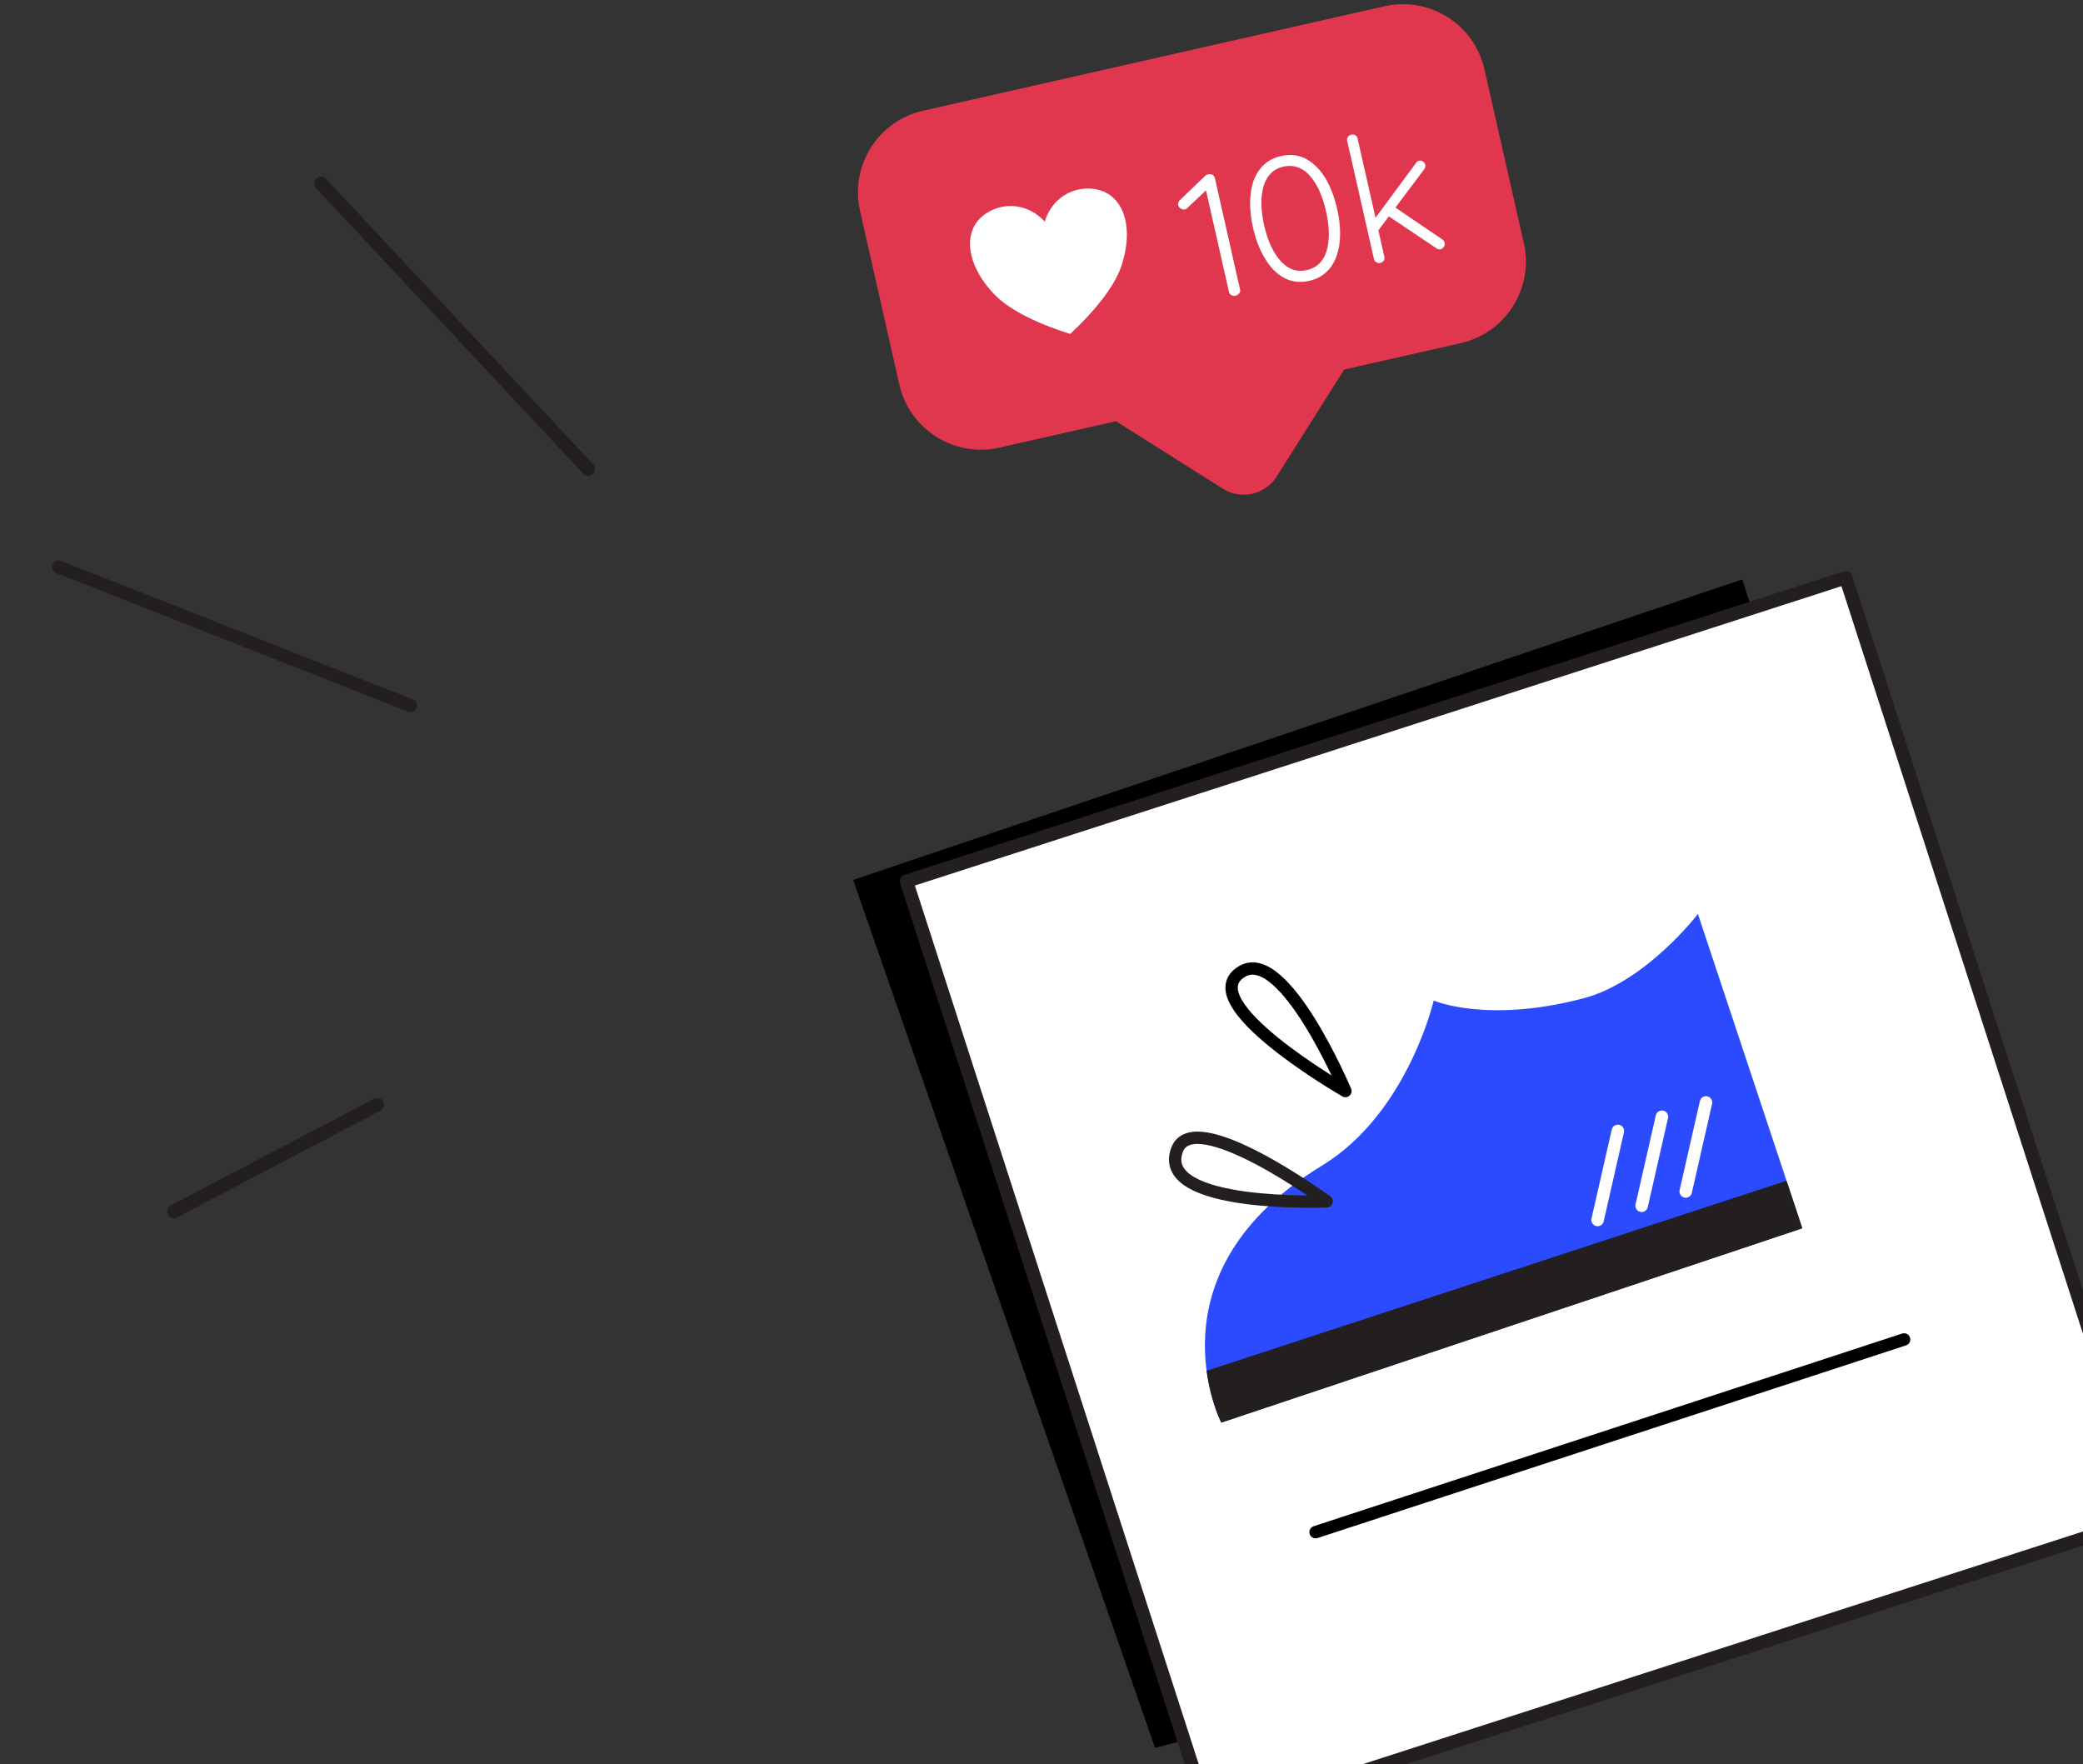 <svg width="100%" height="100%" viewBox="0 0 235 199" version="1.1" xmlns="http://www.w3.org/2000/svg" xml:space="preserve" fill-rule="evenodd" clip-rule="evenodd" stroke-linecap="round" stroke-linejoin="round" stroke-miterlimit="1.5"><rect x="0" y="0" width="235" height="199" fill="#333333" stroke="none"/><path d="M14863.5 16997.2l-37.7-1931.8" fill="none" stroke="rgb(35,31,32)" stroke-width="113.93px" transform="matrix(.006 .012 -.012 .006 134.397 -143.682)"/><path d="M14863.5 16997.2l-64-3280.2" fill="none" stroke="rgb(35,31,32)" stroke-width="113.97px" transform="matrix(-.005 .012 -.012 -.005 284.916 -29.41)"/><path d="M14863.5 16997.2l-64-3280.2" fill="none" stroke="rgb(35,31,32)" stroke-width="113.98px" transform="matrix(-.01 .009 -.009 -.01 337.819 56.893)"/><path d="M135.183 28.757l-11.11 17.613 13.88 8.755a4.413 4.413 0 006.088-1.378l8.755-13.88-17.613-11.11z" fill="rgb(224,55,79)"/><path d="M167.477 7.83c-1.15-5.085-6.203-8.275-11.288-7.123L104.144 12.49c-5.086 1.151-8.272 6.205-7.12 11.29l4.436 19.594c1.151 5.085 6.203 8.274 11.289 7.122l52.045-11.784c5.085-1.15 8.27-6.205 7.12-11.29L167.477 7.83z" fill="rgb(224,55,79)"/><path d="M136.423 19.647a.677.677 0 01.411.092.629.629 0 01.23.38l2.832 12.508a.518.518 0 01-.083.45.718.718 0 01-.43.282.59.59 0 01-.47-.078.518.518 0 01-.268-.37l-2.589-11.434-2.115 1.999a.5.5 0 01-.256.14.54.54 0 01-.475-.098.598.598 0 01-.292-.386c-.022-.097-.001-.184.035-.295.017-.107.082-.183.167-.264l2.851-2.742a.77.77 0 01.452-.184zM147.697 31.683c-1.036.234-1.967.116-2.807-.33-.841-.447-1.56-1.168-2.154-2.163-.61-.972-1.057-2.124-1.362-3.473-.305-1.348-.404-2.6-.29-3.735.112-1.135.45-2.095 1.035-2.864.567-.766 1.356-1.273 2.392-1.508 1.036-.234 1.962-.136 2.822.306.846.467 1.56 1.168 2.17 2.14.595.995 1.045 2.167 1.35 3.515.306 1.349.4 2.58.287 3.716-.128 1.159-.466 2.119-1.032 2.884-.586.77-1.375 1.277-2.411 1.512zm-.274-1.212c1.114-.252 1.874-.98 2.24-2.172.352-1.168.342-2.666-.06-4.445-.408-1.798-1.043-3.154-1.869-4.076-.84-.9-1.84-1.228-2.953-.975-1.114.252-1.835.97-2.207 2.143-.366 1.192-.356 2.69.05 4.488.404 1.779 1.04 3.135 1.88 4.033.845.919 1.805 1.256 2.919 1.004zM162.699 26.992c.148.11.238.233.278.41.04.175.012.325-.103.454-.11.148-.234.238-.351.264a.56.56 0 01-.479-.117l-5.355-3.596-1.182 1.583.668 2.951a.574.574 0 01-.063.446.59.59 0 01-.39.273.518.518 0 01-.45-.083.518.518 0 01-.27-.37l-3.009-13.29a.59.59 0 01.079-.47c.075-.12.199-.21.375-.25a.66.66 0 01.465.06.66.66 0 01.254.394l2.018 8.912 4.546-6.145a.53.53 0 01.367-.289.567.567 0 01.43.088c.149.11.238.233.27.37.035.157-.008.33-.114.498l-3.252 4.332 5.268 3.575z" fill="white" fill-rule="nonzero"/><path d="M117.867 25.001c1.106-3.58 4.767-4.409 6.957-3.24 2.189 1.17 2.906 4.336 1.792 7.918-.742 2.665-3.5 5.787-5.88 7.991-3.105-.962-6.932-2.593-8.758-4.677-2.54-2.754-3.257-5.921-1.792-7.918 1.472-1.998 5.133-2.827 7.68-.074z" fill="white"/><path d="M196.558 65.365L96.254 99.267l34.058 97.916 100.253-26.556-34.007-105.262z"/><path fill="white" stroke="rgb(35,31,32)" stroke-width="22.11px" d="M12404.8 19663.5h1630.33v1630.33H12404.8z" transform="matrix(.065 -.021 .021 .065 -1116.981 -918.216)"/><g transform="matrix(.119 -.039 .039 .12 -409.018 -153.449)"><path d="M3929.74 3710.62l-551.93 3.29s-23.99-148.55 158.73-190.53c87.26-20.76 140.79-108.91 140.79-108.91s39.07 34.52 128.88 39.8c58.41 3.43 121.61-39.8 121.61-39.8l1.92 296.15z" fill="rgb(44,75,255)"/><clipPath id="_clip1"><path d="M3929.74 3710.62l-551.93 3.29s-23.99-148.55 158.73-190.53c87.26-20.76 140.79-108.91 140.79-108.91s39.07 34.52 128.88 39.8c58.41 3.43 121.61-39.8 121.61-39.8l1.92 296.15z"/></clipPath><g clip-path="url(#_clip1)"><path fill="rgb(35,31,32)" d="M3278.61 3665.79h703v194h-703z"/></g></g><path d="M14705 18392l-77 129.6" fill="none" stroke="white" stroke-width="20.63px" transform="matrix(.065 -.021 .021 .065 -1159.535 -759.091)"/><path d="M14705 18392l-77 129.6" fill="none" stroke="white" stroke-width="20.63px" transform="matrix(.065 -.021 .021 .065 -1154.564 -760.696)"/><path d="M14705 18392l-77 129.6" fill="none" stroke="white" stroke-width="20.63px" transform="matrix(.065 -.021 .021 .065 -1149.592 -762.307)"/><path d="M14419.3 18369.2s-375.4-222.5-250.3-318.2c99.9-76.4 250.3 318.2 250.3 318.2z" fill="none" stroke="rgb(35,31,32)" stroke-width="31.58px" transform="matrix(.037 -.024 .024 .037 -824.704 -198.071)"/><g><path d="M14419.3 18369.2s-386.2-246.3-250.3-318.2c111.2-58.8 250.3 318.2 250.3 318.2z" fill="none" stroke="black" stroke-width="31.58px" transform="matrix(.044 -.002 .002 .044 -519.4 -656.322)"/></g><g><path d="M14026.3 18869l1022.7-4" fill="none" stroke="black" stroke-width="20.54px" transform="matrix(.065 -.021 .021 .065 -1159.535 -759.091)"/></g></svg>